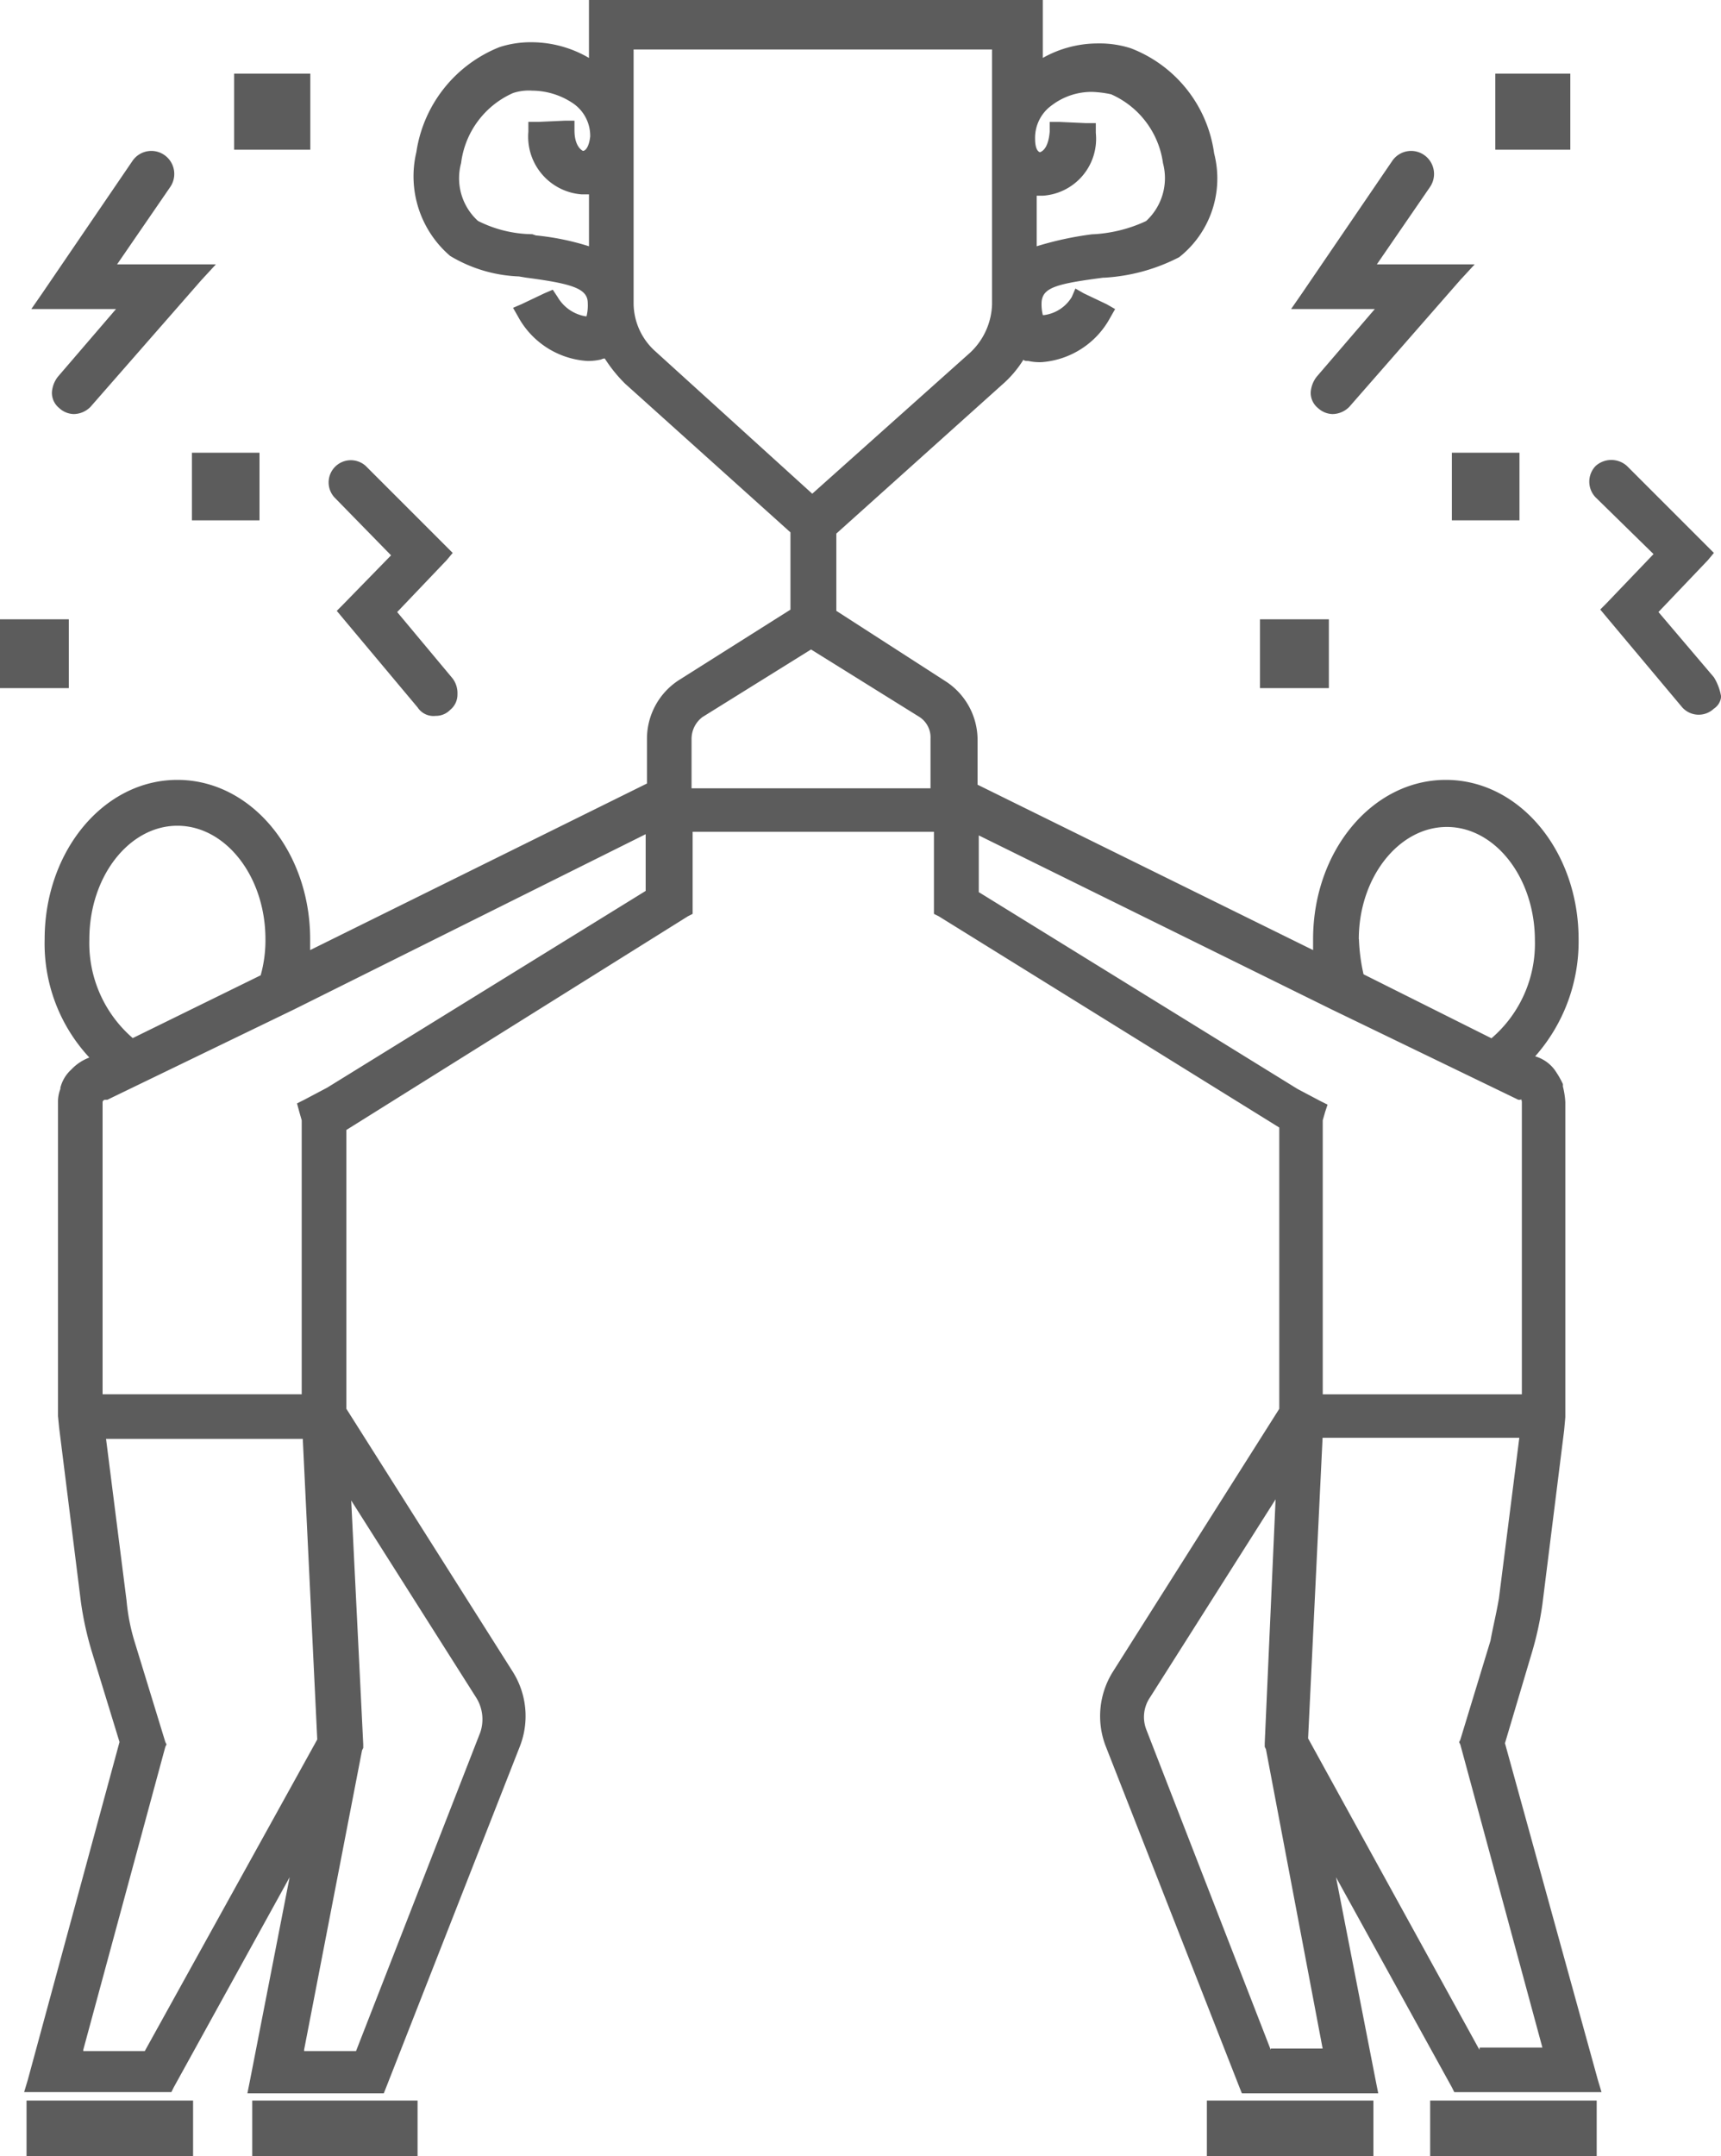 <svg xmlns="http://www.w3.org/2000/svg" width="52.776" height="66.1" viewBox="0 0 52.776 66.1">
  <g id="Team_Performance_Perks" transform="translate(-29.5 -11.3)">
    <path id="Path_12007" data-name="Path 12007" d="M76.911,64.742,77.726,62a10.042,10.042,0,0,0,.333-1.517l.666-5.329.037-.407h0V45.09a2.547,2.547,0,0,0-.074-.481v-.074a2.76,2.76,0,0,0-.259-.444,1.143,1.143,0,0,0-.592-.407,5.307,5.307,0,0,0,1.332-3.59c0-2.7-1.813-4.885-4.071-4.885s-4.071,2.184-4.071,4.885v.333l-10.289-5.07V33.987a2.141,2.141,0,0,0-1-1.813l-3.331-2.147V27.658l5.07-4.552a3.366,3.366,0,0,0,.666-.777c.037.037.074.037.148.037a1.66,1.66,0,0,0,.407.037,2.608,2.608,0,0,0,2.11-1.369l.148-.259-.259-.148-.7-.333-.259-.148-.111.259a1.171,1.171,0,0,1-.851.555h-.037a1.388,1.388,0,0,1-.037-.407c.037-.444.481-.555,1.888-.74h.037a5.7,5.7,0,0,0,2.295-.629A3.076,3.076,0,0,0,67.992,16a4.036,4.036,0,0,0-2.554-3.22,3.117,3.117,0,0,0-1-.148,3.438,3.438,0,0,0-1.7.444V11.3H48.821v1.776a3.506,3.506,0,0,0-1.739-.481,3.117,3.117,0,0,0-1,.148,4.114,4.114,0,0,0-2.554,3.22,3.213,3.213,0,0,0,1.036,3.183,4.408,4.408,0,0,0,2.11.629l.222.037c1.406.185,1.888.333,1.888.777a1.388,1.388,0,0,1-.037.407H48.71a1.224,1.224,0,0,1-.851-.592l-.148-.222-.259.111-.7.333-.259.111.148.259a2.608,2.608,0,0,0,2.11,1.369,1.66,1.66,0,0,0,.407-.037c.037,0,.074-.037.148-.037a4.435,4.435,0,0,0,.629.777L55,27.621V29.99l-3.4,2.147a2.141,2.141,0,0,0-1,1.813V35.32L40.271,40.427v-.333c0-2.7-1.813-4.885-4.071-4.885s-4.071,2.184-4.071,4.885A5.126,5.126,0,0,0,33.5,43.721a1.464,1.464,0,0,0-.555.37,1.116,1.116,0,0,0-.333.555v.037a1.1,1.1,0,0,0-.074.37v9.66h0l.037.37.666,5.329a10.041,10.041,0,0,0,.333,1.517l.851,2.776L31.611,75.068l-.111.37h4.515l.074-.148,3.553-6.44-1.221,6.255-.074.37h4.182l.074-.185,4.108-10.474a2.547,2.547,0,0,0-.222-2.258l-5.107-8.068V45.941l10.474-6.551L52,39.317V36.8h7.4v2.517l.148.074L69.99,45.867v8.623l-5.107,8.068a2.559,2.559,0,0,0-.222,2.258L68.769,75.29l.074.185h4.182l-.074-.37L71.73,68.851l3.553,6.44.074.148h4.515l-.111-.37Zm.518-19.652v8.956H71.323v-8.4l.074-.259.074-.222-.222-.111-.7-.37L60.775,38.65V36.911L71.582,42.24l5.663,2.739.074.037h.074C77.392,44.979,77.429,45.016,77.429,45.09Zm-1.3,29.053-5.255-9.549.444-9.215h6.033L76.726,60.3c-.074.444-.185.888-.259,1.3l-.925,3.035-.037.074.037.074,2.517,9.29H76.134Zm-3.7-34.049c0-1.888,1.221-3.442,2.7-3.442s2.7,1.554,2.7,3.479a3.821,3.821,0,0,1-1.332,3l-3.923-1.962A5.738,5.738,0,0,1,72.433,40.094Zm-2.7,34.049-3.812-9.808a1.068,1.068,0,0,1,.111-1l3.849-6.07-.333,7.476v.111l.037.074,1.739,9.178H69.731ZM62.551,18.85V17.3h.185a1.748,1.748,0,0,0,1.628-1.925v-.3h-.3l-.814-.037h-.3v.3c-.037.444-.185.592-.3.629-.111-.037-.148-.222-.148-.407a1.225,1.225,0,0,1,.518-1.036,2.019,2.019,0,0,1,1.221-.407,3.239,3.239,0,0,1,.592.074,2.71,2.71,0,0,1,1.591,2.11,1.788,1.788,0,0,1-.518,1.776,4.369,4.369,0,0,1-1.665.407A10.066,10.066,0,0,0,62.551,18.85Zm-12.4-6.033H61.182v7.809a2.114,2.114,0,0,1-.666,1.48l-4.848,4.33L50.856,22.07a1.986,1.986,0,0,1-.666-1.48V12.817ZM52.3,33.284l3.331-2.073,3.331,2.073a.747.747,0,0,1,.333.666v1.517H51.967V33.95A.841.841,0,0,1,52.3,33.284ZM48.636,15.926c-.074-.037-.259-.185-.259-.629V15h-.3l-.814.037h-.3v.3A1.773,1.773,0,0,0,48.6,17.259h.222V18.85a7.947,7.947,0,0,0-1.628-.333l-.111-.037a3.779,3.779,0,0,1-1.665-.407A1.766,1.766,0,0,1,44.9,16.3a2.713,2.713,0,0,1,1.591-2.147,1.534,1.534,0,0,1,.592-.074,2.263,2.263,0,0,1,1.221.37,1.206,1.206,0,0,1,.555,1.036C48.821,15.815,48.71,15.926,48.636,15.926ZM33.313,74.143l2.517-9.29.037-.074-.037-.074L34.9,61.671a6.165,6.165,0,0,1-.259-1.3l-.629-4.959h6.033l.444,9.215L35.2,74.18H33.313Zm6.625-28.757.074.259v8.4H33.906V45.09a.08.08,0,0,1,.074-.074h.074l.074-.037L39.79,42.24l10.77-5.366v1.739L40.79,44.646l-.7.37-.222.111ZM38.754,41.2l-3.923,1.925A3.844,3.844,0,0,1,33.5,40.094c0-1.925,1.221-3.479,2.7-3.479s2.7,1.554,2.7,3.479A3.992,3.992,0,0,1,38.754,41.2Zm1.332,32.939,1.776-9.178.037-.074v-.111L41.53,57.3l3.849,6.07a1.254,1.254,0,0,1,.111,1.036L41.678,74.18H40.086Z" transform="translate(-1.26)" fill="#5c5c5c"/>
    <path id="Path_12008" data-name="Path 12008" d="M129.8,185.3h-.3V187h5.107v-1.7H129.8Z" transform="translate(-62.99 -109.603)" fill="#5c5c5c"/>
    <path id="Path_12009" data-name="Path 12009" d="M148.3,185.3H148V187h5.107v-1.7H148.3Z" transform="translate(-74.643 -109.603)" fill="#5c5c5c"/>
    <path id="Path_12010" data-name="Path 12010" d="M50.7,185.3h-.3V187h5.07v-1.7H50.7Z" transform="translate(-13.165 -109.603)" fill="#5c5c5c"/>
    <path id="Path_12011" data-name="Path 12011" d="M32,185.3h-.3V187h5.107v-1.7H32Z" transform="translate(-1.386 -109.603)" fill="#5c5c5c"/>
    <path id="Path_12012" data-name="Path 12012" d="M139.091,28.611l-1.813,2.11a.871.871,0,0,0-.185.481.6.6,0,0,0,.222.481.683.683,0,0,0,.444.185.731.731,0,0,0,.518-.222h0l3.4-3.886.444-.481h-3l1.628-2.369a.707.707,0,0,0-.148-.962.7.7,0,0,0-1,.148h0l-2.776,4.071-.333.481h2.591Z" transform="translate(-67.399 -7.874)" fill="#5c5c5c"/>
    <path id="Path_12013" data-name="Path 12013" d="M165,56.062l-1.7-2,1.517-1.591L165,52.25l-.185-.185-2.48-2.48a.718.718,0,0,0-.962,0,.693.693,0,0,0,0,.962l1.776,1.739L161.7,53.8l-.185.185.185.222L164,56.95a.678.678,0,0,0,1,.074.491.491,0,0,0,.222-.37A1.635,1.635,0,0,0,165,56.062Z" transform="translate(-82.942 -23.999)" fill="#5c5c5c"/>
    <path id="Path_12014" data-name="Path 12014" d="M155.4,19.732h.3V17.4H153.4v2.332h2Z" transform="translate(-78.045 -3.842)" fill="#5c5c5c"/>
    <path id="Path_12015" data-name="Path 12015" d="M149.8,48.8v2.073h2.073V48.8H149.8Z" transform="translate(-75.777 -23.621)" fill="#5c5c5c"/>
    <path id="Path_12016" data-name="Path 12016" d="M135.713,64.71h.3V62.6H133.9v2.11h1.813Z" transform="translate(-65.762 -32.314)" fill="#5c5c5c"/>
    <path id="Path_12017" data-name="Path 12017" d="M34.728,28.611l-1.813,2.11a.871.871,0,0,0-.185.481.6.6,0,0,0,.222.481.683.683,0,0,0,.444.185.731.731,0,0,0,.518-.222h0l3.4-3.886.444-.481H34.728l1.628-2.369a.707.707,0,0,0-.148-.962.7.7,0,0,0-1,.148h0l-2.776,4.071-.333.481h2.628Z" transform="translate(-1.638 -7.874)" fill="#5c5c5c"/>
    <path id="Path_12018" data-name="Path 12018" d="M58.625,52.324l-1.48,1.517-.185.185.185.222,2.295,2.739a.584.584,0,0,0,.555.259.613.613,0,0,0,.444-.185.6.6,0,0,0,.222-.481.744.744,0,0,0-.148-.481l-1.7-2.036,1.517-1.591.185-.222-.185-.185-2.48-2.48a.681.681,0,0,0-.962.962Z" transform="translate(-17.133 -23.999)" fill="#5c5c5c"/>
    <path id="Path_12019" data-name="Path 12019" d="M50.936,19.732h.3V17.4H48.9v2.332h2.036Z" transform="translate(-12.22 -3.842)" fill="#5c5c5c"/>
    <path id="Path_12020" data-name="Path 12020" d="M45.4,48.8v2.073h2.073V48.8H45.4Z" transform="translate(-10.015 -23.621)" fill="#5c5c5c"/>
    <path id="Path_12021" data-name="Path 12021" d="M31.61,64.71V62.6H29.5v2.11h2.11Z" transform="translate(0 -32.314)" fill="#5c5c5c"/>
  </g>
</svg>
